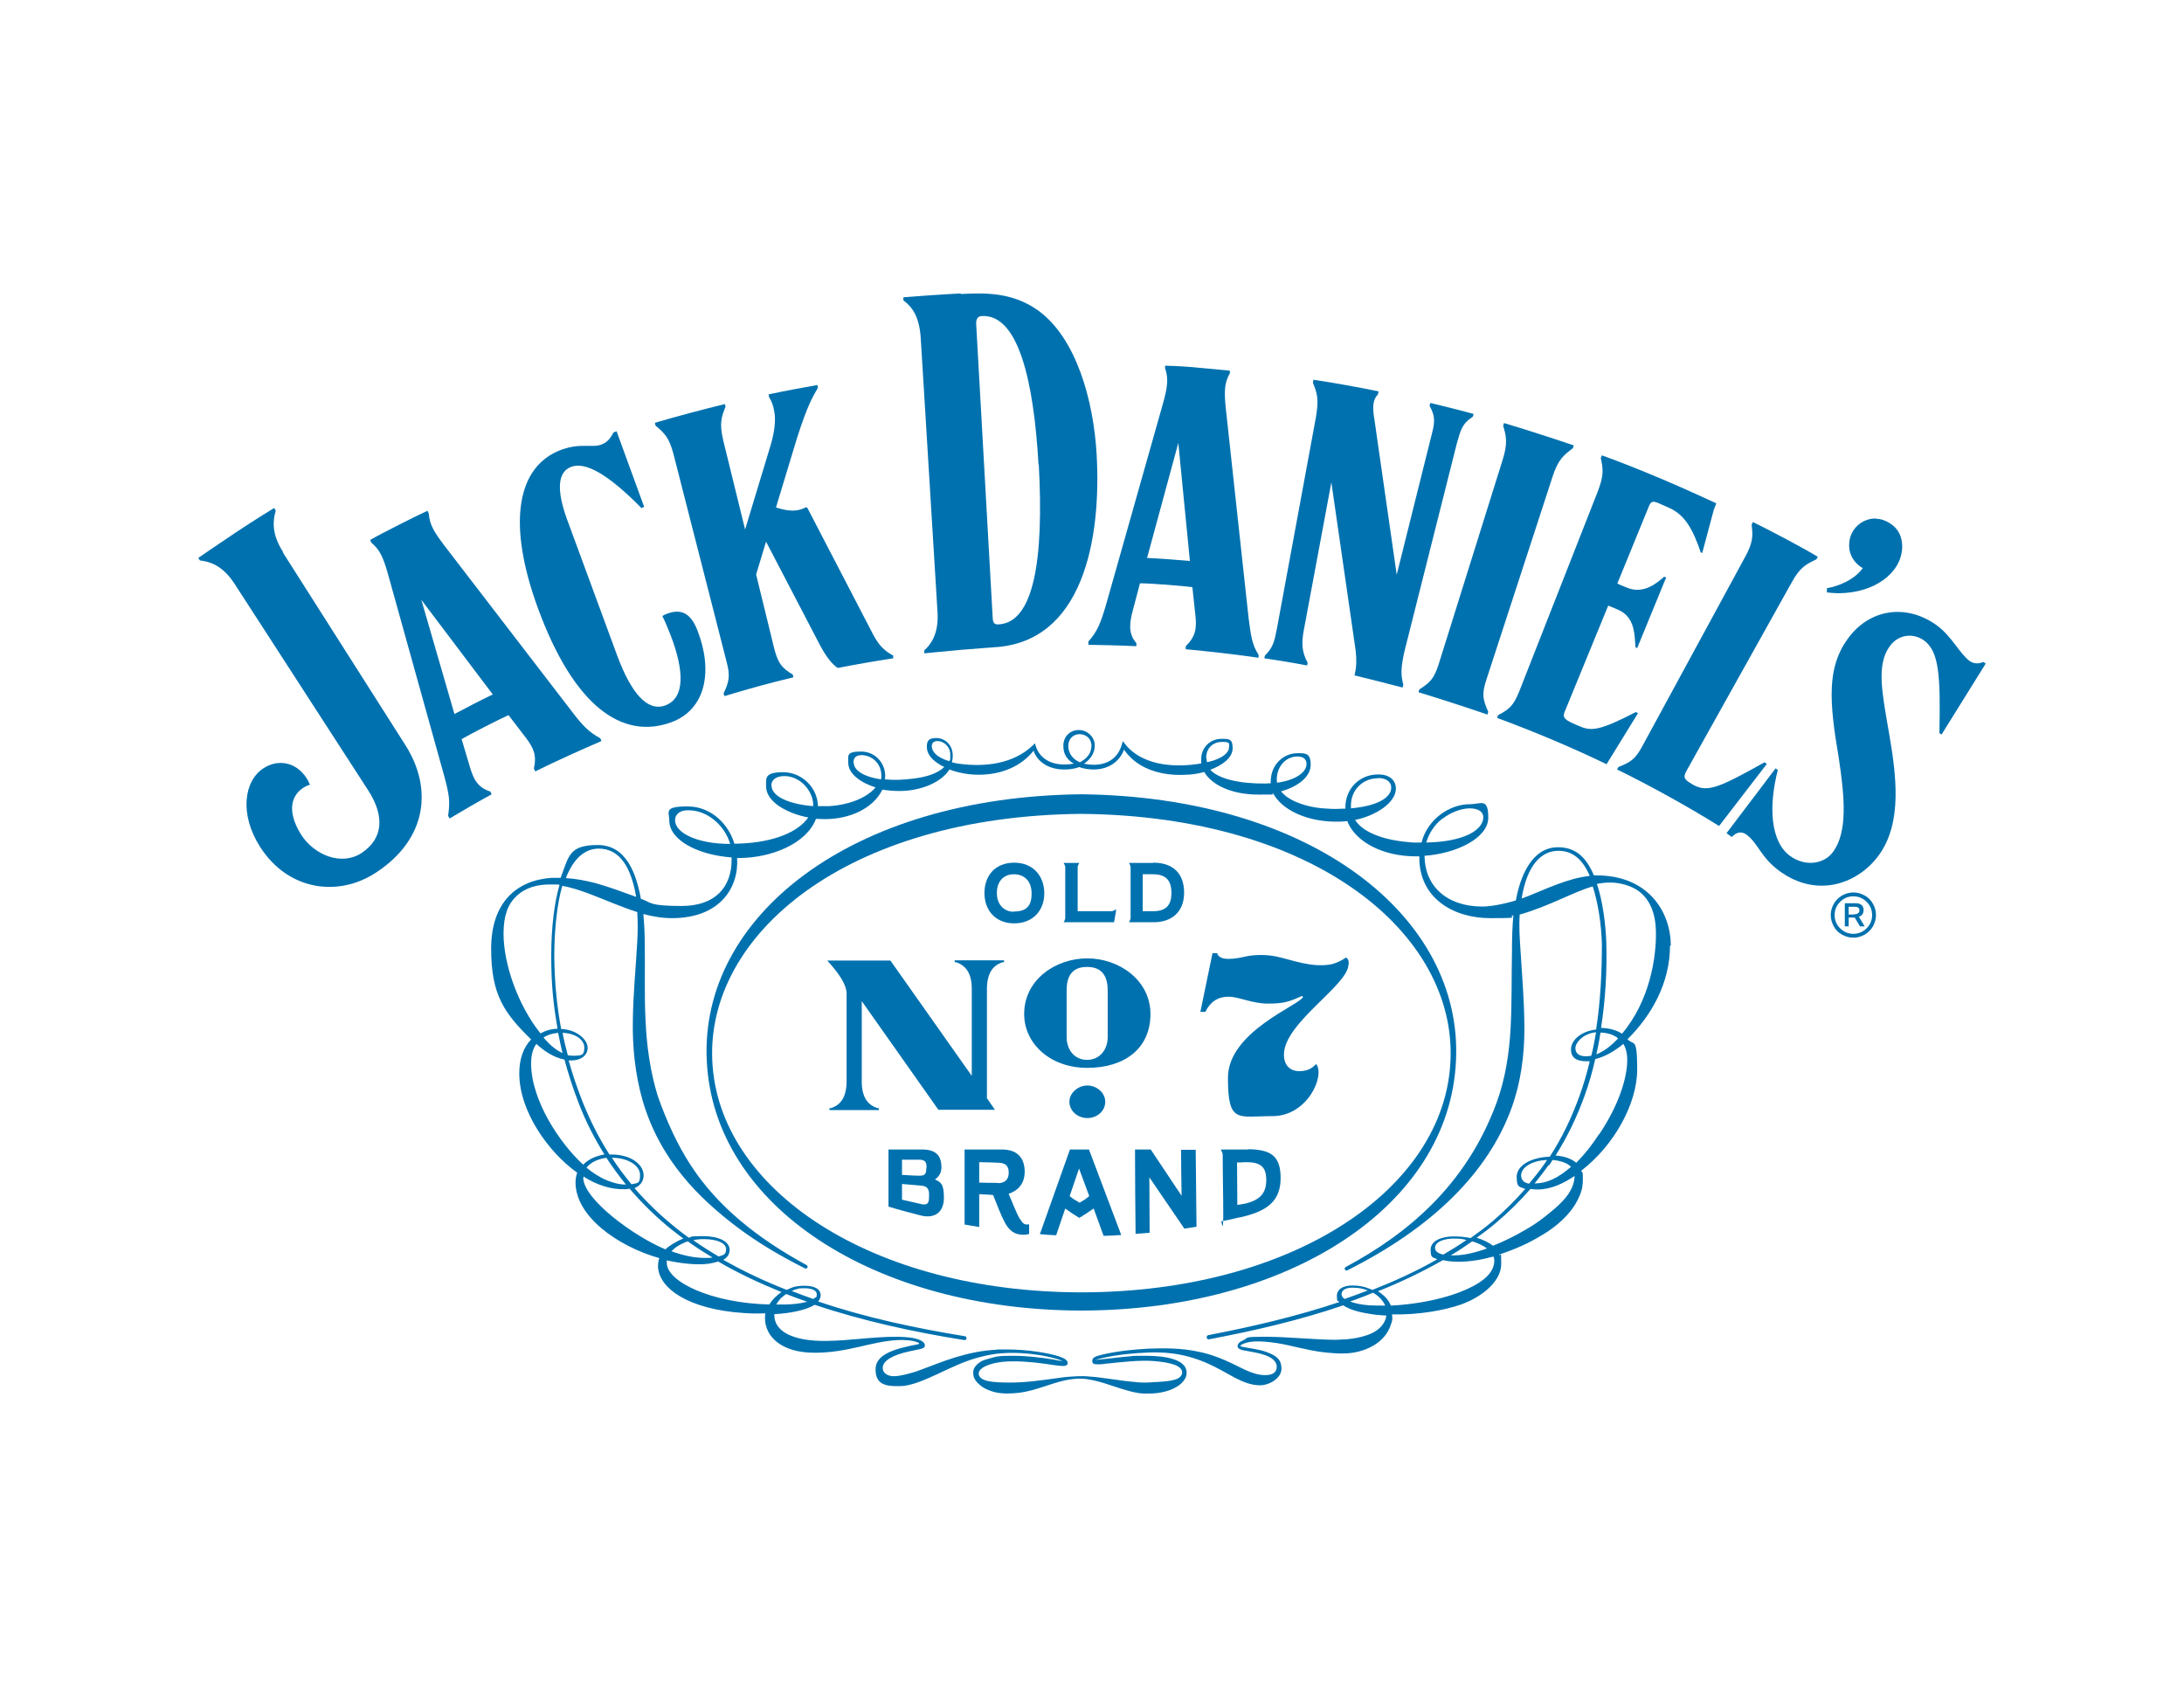 <svg xmlns="http://www.w3.org/2000/svg" xmlns:xlink="http://www.w3.org/1999/xlink" id="Logos" viewBox="0 0 792 612"><defs><style>      .st0 {        fill-rule: evenodd;      }      .st0, .st1 {        fill: #0071af;      }    </style></defs><g><g><path class="st1" d="M102.8,200.4c-3.8-5.9-4.2-10.5-2.8-15.3l-.6-.9s-7.5,4.6-14.1,9c-6.3,4.2-13.4,9.1-13.4,9.1l.6.9c4.9.6,8.9,2.8,12.7,8.7l48.4,74.8c5.9,9.2,5.4,17.4-2.5,22.6-7.3,4.8-17.1.7-21.8-6.5-4.7-7.4-4.5-13.7.6-17.1.8-.5,1.7-1,2.5-1.1-.4-.9-.6-1.5-1.2-2.4-3.9-6.1-10.6-7-15.7-3.6-7,4.6-8.8,16.6-1.1,28.6,10.2,15.8,28.4,18.2,42.1,9.1,18.6-12.3,20.4-30.7,10.4-46.3l-44.4-69.8h0l.3.2Z"></path><path class="st1" d="M163,296.7l-.5-.9c.8-5.4.4-7.6-1.4-14.4l-20.5-73.6c-1.7-5.8-2.8-8.4-5.9-11l-.5-1c4.3-2.5,17.1-8.9,20.8-10.6l.5,1c.3,4.1,1.9,6.6,5.4,11.3l46.8,60.9c3.4,4.4,5.7,7,10,9.3l.4,1c-7.2,3.1-16.1,7.1-24,11l-.5-1c1.1-4.8-.1-7.5-2.9-11.2l-6.3-8.2c-3.4,1.5-13.7,6.8-17,8.7l3,10.1c1.3,4.3,2.7,7.4,7.4,8.9l.5,1c-5.1,2.8-10.8,6.1-15.3,8.8h0ZM164.8,258.9c3.9-2.1,9.9-5.2,13.9-7.1l-25.9-34.3,12,41.4h0Z"></path><path class="st1" d="M223.6,156.4l10,27.4-1,.4c-13-13.2-20.9-16.9-25.8-14.8-4.1,1.8-5.4,7.4-1.1,19.1l18,48.9c5.2,14.1,11.1,20.7,17.5,18.4,7.4-2.7,6.8-12.8,2.1-25.2-1.6-4.1-2.2-5.4-3.1-7.2.5-.4,1.2-.7,1.8-.9,4.4-1.6,8.3-.9,11,6.3,5.6,14.5,3,28.5-9.6,33.1-17.8,6.5-35.3-5.9-48.3-41.3-11.2-30.5-7.9-51.4,8.4-57.5,7.2-2.6,11-.6,14.6-1.9,2.3-.9,3.3-2.4,4.4-4.4l1-.4h.1Z"></path><path class="st1" d="M323.7,237.6c-2.9-1.6-5-3.6-7-7.4l-24-46.2h-.6c-.7.4-1.5.7-2.4.9-2.6.6-5.5,0-8.3-.9l7.7-25.4c3.9-12.1,5.5-14.4,7.5-18l-.2-1c-5.1.9-12.1,2.2-17.7,3.4l.2,1c.8,1.3,1.5,2.8,1.9,5.3.6,3.2,0,7.5-1.3,12l-9.3,30.7-7.9-32.2c-1.5-6.3-.7-8.5.8-12.3l-.2-1c-7.4,1.8-18,4.6-25.4,6.8l.2,1c3.2,2.7,5,4.3,6.6,10.6l19.2,75.1c1.3,4.9,1,7.1-1.1,11.4l.3,1c8.3-2.5,16.5-4.8,25-6.8l-.2-1c-4.1-2.5-5.3-4.1-6.7-9.3l-6.6-27,3.6-11.9,19.6,37.6c1.9,3.6,4.2,6.8,6.4,8.2,7.2-1.4,13-2.4,20.1-3.5v-1.1h-.2Z"></path><path class="st1" d="M348.4,106.6c8.6-.4,18.6-.8,28.1,6,13.8,10,20.1,32.6,21.2,52.4,1.7,30.9-5.1,68-37.3,69.7,0,0-8.8.7-11.5.9-3.6.3-13.7,1.3-13.7,1.3v-1.1c2.1-1.9,5.2-5.6,4.8-13.5l-6.1-99.6c-.5-8.4-3.5-11.7-6.3-13.8v-1.1c3.4-.3,13.1-1,20.8-1.4h0v.2ZM376.6,168.4c-1.7-29.9-7.2-54.5-20.5-53.8-1.5,0-2.2,1.1-2.1,2.9l6,106.7c.1,1.7.7,2.3,2.1,2.2,12.8-.6,16.5-23.5,14.6-58h-.1Z"></path><path class="st1" d="M394.7,233.6v-1c3.2-3.6,4.4-6.6,6.3-13l20.8-73.5c1.6-5.9,2-8.8.7-12.6v-.9c5,.1,8.9.4,12.9.8,3.3.3,6.6.6,10.6,1v.9c-2,3.6-2.1,6.5-1.5,12.6l8.3,76.3c.9,7.2,1.5,10,3.6,13.2v1.1c-8.9-1.3-18.1-2.3-26.4-3.1v-1.1c3.6-3.5,4-6.5,3.5-11.1l-1.1-10.3c-3.7-.5-15.2-1.4-19-1.4l-2.7,10.2c-1,3.9-1.7,8,1.4,11.5v1.1c-6.1-.3-12.2-.4-17.4-.5h0v-.2ZM415.9,202.3c4.4.2,11.2.7,15.6,1.1l-4.2-42.8-11.3,41.6h-.1Z"></path><path class="st1" d="M499.9,142l-.2,1c-1.9,1.9-2.1,4.6-1.2,9.7l8,55.7,12.5-50.1c1.2-4.7,1.8-6.9-.6-11.2l.3-1c4.6,1.1,11.4,2.8,15.7,4l-.3,1c-4,2.6-4.4,4.9-5.8,9.7l-19,75.4c-1.3,6-1.4,8.3-.4,12.1l-.3,1c-6.1-1.6-11.2-2.9-17.4-4.4l.2-.9c.5-2.2.6-4.7.2-8.2l-8.8-60.9-10.1,54.2c-.6,3.6-.8,7.1,1.5,11.2l-.2,1c-5.2-1-10.1-1.8-15.5-2.6l.2-1c3-2.9,3.5-5.3,4.4-10l14.1-76.4c1.1-6.5.5-8.7-1.1-12.5l.2-1.1c6.9,1,16.8,2.8,23.6,4.2h0Z"></path><path class="st1" d="M514.4,251l.3-1c4-2.6,5.3-3.9,7-9.1l23.1-73.8c2-6.2,1.5-8.8.3-12.7l.3-1c6.5,1.9,19.5,6.1,25.3,8.1l-.3,1c-3.3,2.5-5.4,4.1-7.4,10.4l-24,73.6c-1.7,5.2-1.3,7.1.7,11.6l-.3,1c-7.5-2.6-17.8-5.9-25-8.1h0Z"></path><path class="st1" d="M616.8,200.4c-2.9-8.5-5.8-13.7-11.4-16.2l-3.8-1.7c-2.6-1.1-3-.6-3.9,1.7l-11.2,27.4s2.2,1,3.8,1.6c6,2.3,10.8-2,13.2-4.1l.7.3-10.5,25.6-.6-.3c-.4-4.2,0-10.9-6.3-13.6-1.5-.7-3.6-1.5-3.6-1.5l-15.8,38.5c-.9,2.3,0,3,5.6,5.3,4.2,1.8,7.4,1.4,20.2-5.2l.8.4-11.4,18.5c-12-5.8-25.9-11.7-39.7-16.8l.4-1c4.1-2.2,5.5-3.4,7.6-8.5l28.4-72.3c2.4-6.1,2.1-8.4,1.2-12.4l.4-1c14.1,5.1,29.5,11.8,41.5,17.4l-.9,2.3-4.2,15.7-.7-.3h0l.2.2Z"></path><path class="st1" d="M640.8,276.9l-17.4,22.6c-10.2-6.4-24.7-14.5-37-20.5l.5-.9c4.4-1.7,6.1-2.8,8.7-7.6l37-68.1c3.2-5.7,3.1-8.1,2.6-12.2l.5-.9c6,2.9,19.2,9.9,23.5,12.6l-.5.9c-3.7,1.8-6,2.8-9.2,8.8l-37.8,67.7c-1.5,2.7-1,3.3,2.2,5.2,5.3,3,9.5,1.1,26-8.1l.8.6h.1Z"></path><path class="st1" d="M680.3,188.1c1.7,0,3,.5,4.3,1.2,4.3,2.3,5.3,6.1,5.2,9.2-.3,9.4-10.2,16.5-22.9,16.6-2.1,0-4.4-.3-4.4-.3v-1.5c4.2-.8,9.8-2.9,13-7.3-3.1-1.7-5.2-5.1-4.9-8.9.2-5.3,4.7-9.2,9.7-9.1h0Z"></path><path class="st1" d="M703.3,266c.4-20.7,0-29.7-5.6-33.8-3.8-2.7-9.2-2.3-12.4,2.1-4.9,6.8-2.8,16.8-.3,31.3,2.7,15.6,4.9,32.6-3.6,44.4-7.4,10.3-22.2,15.9-36,5.9-6.9-5-7.7-10-12.1-13.3-1.7-1.2-3.5-1-5.3.9l-1.9-1.4,17.8-23.5.8.6c-3.4,13.2-2.7,26,4.5,31.2,5.6,4,12.4,2.9,15.6-1.6,5.2-7.2,4.2-19.5,2-34-3.5-20.5-4.3-32.7,3.2-43.1,7.9-11,21.3-12.9,32.3-5,5.6,4.1,8.3,10.3,12,13,1.6,1.1,3.5,1,4.9.3l.9.6-16,25.7-.7-.4h-.1Z"></path></g><path class="st1" d="M672.1,325c-1.9,0-3.5.7-4.8,2s-2,2.9-2,4.8.7,3.5,2,4.8,2.9,2,4.8,2,3.5-.7,4.8-2,2-2.9,2-4.8-.7-3.5-2-4.8-2.9-2-4.8-2h0ZM672.1,323.6c1.5,0,2.8.4,4.1,1.1s2.3,1.7,3,3c.7,1.2,1.1,2.6,1.1,4.1s-.4,2.8-1.1,4.1c-.7,1.2-1.7,2.2-3,3-1.3.7-2.6,1.1-4.1,1.1s-2.8-.4-4.1-1.1-2.3-1.7-3-3-1.1-2.6-1.1-4.1.4-2.8,1.1-4.1c.7-1.2,1.7-2.2,3-3,1.3-.7,2.6-1.1,4.1-1.1h0ZM669,327.5h3.5c.5,0,1,0,1.4.1,1.3.3,1.9,1.1,1.9,2.4s-.6,2-1.7,2.4l2.1,3.5h-1.7l-1.9-3.2h-2.2v3.2h-1.4v-8.4h0ZM672.3,331.5c.5,0,.9,0,1.2-.2.5-.2.8-.6.8-1.2s-.2-1-.8-1.2c-.2-.1-.6-.1-1.1-.1h-2v2.8h1.9,0Z"></path></g><g><g><path class="st1" d="M605.9,342.9c0-12-7.9-25.5-27-25.5s-.6,0-.9,0c-2.7-6.4-6.5-10.2-13-10.2-9.7,0-13.8,11-15.3,19.3-4.7,1.4-9.2,2.2-12.2,2.2-13,0-20.8-7.6-20.9-18.2v-.2c11.5-.8,23.1-6.4,23.1-13.8s-2.6-4.9-6.7-4.9c-7.2,0-15.3,5.3-17.5,13.9h-3c-5.3-.4-10.7-1.2-15.4-3.5-2.3-1.1-4.3-2.6-5.7-4.7,7.4-1.5,14.9-6.2,14.8-11.5-.1-3.1-2.5-5-6.4-5-7.1,0-11.9,5.5-11.9,11.8s0,.4,0,.6c-2.2.1-4.4.2-6.6,0-2.7-.1-5.3-.5-7.8-1.2s-5-1.7-7-3.2c-.8-.6-1.4-1.2-2-1.9h.2c6.3-1.8,10.6-5.4,10.6-9.6s-1.8-4.2-4.7-4.2c-5.2,0-9.7,4.1-9.8,10.2v.7c-.7,0-1.3.1-2,.1-9,.1-16.9-1.6-19.9-5,4.1-1.5,8.1-4.2,8.1-7.8s-1.5-3.4-4.1-3.4c-3.8,0-7.3,2.9-7.3,7.4s0,1,.1,1.5c-4.6.8-9.3,1-13.9.3-5.2-.8-10.4-3-13.8-7.3h0l-.8-1.1-.4,1.3c-1.2,4.2-4.4,7.2-9.9,7.3-1.3,0-2.5-.1-3.8-.4,2.1-1.4,3.9-3.6,3.9-6.6s-2.6-5.6-5.8-5.6-5.6,2.4-5.6,5.7,1.5,5.1,3.8,6.5c-1.1.2-2.3.3-3.4.3-5.7,0-9.2-2.8-10.4-6.7h0l-.3-1-.8.8c-7.2,6.8-17.5,7.9-26.9,6.6-.8-.1-1.6-.3-2.4-.5.2-.8.3-1.6.3-2.4,0-4.1-3-6.4-6-6.4s-3.4,1.3-3.4,3.2c0,3.5,3.4,5.9,6.3,7.3-2.5,2.5-6.9,3.7-11.1,4.2-3.9.5-6.8.6-10.4.3,0-.4.1-.9.1-1.3,0-4.4-3.4-8.8-8.8-8.8s-4.6,1.5-4.6,4.1c0,4.2,5,7.4,9.9,8.9-2.6,3.2-8.6,6.3-16.9,6.8h-4c-.1-6.7-5.8-12.3-12.6-12.3s-6.2,2.1-6.2,5.1c0,5.9,8.2,10,15.3,11.3-3.4,4.9-11.8,9.1-25.5,9.5h-1.3c-2-6.8-8.2-13.5-17-13.5s-6.6,2-6.6,5.1c0,7.1,10.3,12.5,22.6,13.4v.6c.1,10.1-5.9,17-18.1,17s-10.9-1.3-14.8-2.6c-1.6-8.7-5.1-19.5-15.6-19.5s-10.5,4-13.5,11.9h-3.3c-12.7.9-21.9,8.9-21.9,25.7s4.8,23.4,14.5,32.9c-2.8,2.9-4.3,7.1-4.3,12.3,0,13.9,10.7,28.7,21,36-.3.9-.6,2.1-.6,3.5,0,12.4,15.3,23.2,30.4,27.5,0,.2-.1.3-.2.5-.2.8-.3,1.7-.3,2.5.3,8,11.1,15.6,31.2,16.9,2.6.2,5.2.2,7.7.1,0,.5-.1,1-.1,1.7,0,6.7,5.9,12.6,18,12.6s20.1-4,30-4.6c2.4-.1,5.4,0,7.5.9.4.1.4.3.4.4s-.1.2-.3.2c-8.5,1.6-15.5,3.6-15.5,9.1s3.6,6.2,8.6,6.1c2.5,0,4.9-.7,7.1-1.5,4.9-1.8,9.3-4.2,13.8-6.1,4.5-2,9.2-3.4,14.1-4.1,4.9-.6,9.9-.4,14.8.3,2.5.3,5,.9,7.2,1.5.6.2,1.6.5,2.1.8h0c-.2,0-.4,0-.7-.1-.5,0-1.7-.3-2.2-.4-4.9-.8-10-1.4-15.1-1.4s-5.7.2-8.5,1-2.8.9-4.1,1.9c-.6.5-1.2,1.2-1.5,2-.3.9-.2,1.9,0,2.7.6,1.7,2,2.9,3.3,3.8,1.4.9,2.9,1.4,4.4,1.8,3,.7,6,.5,8.9.2,5.9-.8,11.1-3.3,16.5-4.5,2.7-.6,5.5-.8,8.2-.4s5.4,1.2,8.1,2.1,5.4,1.8,8.2,2.5c1.4.3,2.9.6,4.5.6s3,0,4.5-.2c2.9-.4,6-1.2,8.6-3.4.6-.6,1.2-1.3,1.6-2.1.3-.6.4-1.2.4-1.9,0-4.9-7.9-6.1-14.8-6.1s-4,.1-5.8.2c-2.8.2-5.7.6-8.5.9-.7,0-3.3.4-4,.4h0c.6-.2,2-.5,2.6-.7,5.4-1.2,11.3-1.8,16.9-2s11.1.4,16.3,2.1c2.6.8,5.1,1.9,7.5,3.1s4.8,2.6,7.4,4c2.5,1.3,5.7,2.7,9,2.7s7.8-2.5,7.8-6-2-4.8-5.5-6.1c-2.5-.9-5.7-1.3-8.4-1.8-.6-.1-1-.2-1-.4s.6-.6,1.2-.8c1.2-.5,2.6-.7,3.9-.8,2.7-.1,5.5.2,8.2.6,5.5.9,10.9,2.6,16.7,3.3,2.9.3,5.7.6,8.8.4,3-.2,6.1-1,8.9-2.5s5.3-3.9,6.5-6.9.9-3.1.8-4.7h0c9.4.2,18.8-1.4,25.3-3.7,8.3-3.1,14.3-8.8,14.3-14.6s-.3-2.4-.8-3.4c2.8-.9,5.6-2,8.3-3.2s5.2-2.6,7.7-4.1,4.9-3.3,7-5.3c2.2-2.1,4.1-4.4,5.5-7.2,1.1-2.2,1.9-4.1,1.9-7.5s-.2-2.1-.6-3.1c12.1-9.3,20.3-24.5,20.3-36.7s-1.3-8.5-3.5-11c8.6-8.5,15.4-20.3,15.4-33.9h.3ZM594.6,323.4c4.1,3.2,5.8,8.5,5.9,14.3.2,9.3-2.2,25.2-12.3,37.1-2.2-1.4-4.8-2-7.6-2.1,1.6-10.3,2.2-20.7,1.9-31.1-.3-7.2-1.3-14.8-3.4-21.1,1.5-.3,3.2-.5,4.7-.5,4,0,8.1,1.3,10.7,3.3h0ZM580.4,374.4c2.7.1,4.8.8,6.4,2.1-2.6,2.8-5.3,4.8-7.9,5.8.6-2.6,1.1-5.2,1.5-7.9h0ZM577.1,382.8c-.7.1-1.3.2-1.9.2-2.8,0-3.9-1.2-3.9-3s2.7-5.3,7.5-5.7c-.5,2.8-1,5.6-1.7,8.4h0ZM565.1,308.5c5,0,8.7,2.8,11.4,9.1-7.8.8-16,4.8-22.3,7.3-.8.3-1.6.6-2.4.9,2-12.4,7.3-17.3,13.3-17.3ZM523.2,296.8c2.1-1.6,4.6-2.8,7.2-3.4.9-.2,1.8-.3,2.6-.3,3.3,0,4.9,1.4,4.9,3.2,0,4.5-6.6,8.9-20.7,9.2,1-3.4,3-6.5,5.9-8.7h0ZM499.7,282.1c3,0,4.9,1.4,4.8,3.6,0,2.3-2.6,6.3-14.6,7.4v-1c0-5.6,4.2-9.9,9.8-9.9h0ZM470.6,274.3c1.9,0,3.2.9,3.2,2.7,0,3.2-4.4,6-10.7,6.8,0-.4-.1-.7-.1-1.1,0-4.8,3.3-8.5,7.7-8.4h-.1ZM437.4,274.9c0-3.9,2.7-5.9,5.8-5.9s2.5.7,2.5,1.9c0,1.8-2,4.1-7.6,5.4h-.4c-.1-.5-.2-1-.2-1.5h0ZM387.4,270.5c0-2.6,1.8-4.3,4.1-4.3s4.3,1.6,4.3,4.2-1.5,4.6-4.2,6c-2.6-1.1-4.2-3.3-4.2-5.9h0ZM337.9,270.6c0-1.2.7-1.9,2.1-1.9,2.2,0,4.6,2,4.6,4.9s0,1.6-.4,2.4c-4.8-1.5-6.3-3.6-6.3-5.5h0ZM309.5,276.4c0-1.9,1.3-2.6,2.9-2.6,3.6,0,7.4,2.9,7.2,7.8,0,.4,0,.7-.1,1-6.1-.9-9.9-3.2-9.9-6.1h-.1ZM279.7,284.9c0-2.2,1.8-3.5,4.8-3.5,5.6,0,10.4,5.3,10.4,10.6s0,.2,0,.3c-8.9-.7-15.1-3.6-15.1-7.4h0ZM244.8,297.4c0-2.1,1.7-3.7,4.9-3.6,6.5,0,12.9,5,15.1,12.2-12.2,0-20-4.1-20-8.6h0ZM217.1,307.7c7.8,0,11.8,7,13.6,17.5-4.8-1.7-9.7-3.6-14.8-5-3.5-.9-7.1-1.6-10.7-1.8,3-7.7,7.3-10.7,12-10.7h-.1ZM182.6,338.6c0-6.8,1.7-10.8,4.5-13.5,3.4-3.3,7.7-4.4,12.4-4.4s2.6,0,3.4.2c-1.8,6.1-3,15.1-3,25.7s.8,17.9,2.3,26.4c-2.4.1-4.4.7-6.2,1.7-8.1-10.1-13.4-25-13.4-36.2h0ZM203.9,374.5c4.6.1,8,2.4,8,5.4s-1.4,2.8-3.6,2.9c-.8,0-1.6,0-2.4-.2-.7-2.7-1.4-5.4-1.9-8.1h-.1ZM204.1,381.9c-2.6-1.2-4.7-3-7-5.7,1.5-1,3.3-1.5,5.3-1.7.5,2.5,1,4.9,1.6,7.4h0ZM192.6,385.7c0-3.3.7-5.5,1.9-7.2,2.6,2.4,6.1,4.9,10.2,5.7,1.4,5.2,3.1,10.5,5.2,15.9,2.6,6.8,5.8,12.9,9.3,18.5-3,.5-5.8,1.7-7.7,3.7-8.4-7.6-18.9-23.3-18.9-36.7h0ZM222,419.8c5.8,0,10.1,2.9,10.1,6.2s-.8,2.9-3.1,3.4c-2.5-3-4.9-6.2-7.1-9.6h.1ZM227,429.5h-.2c-2.4,0-4.7-.7-6.9-1.6-2.6-1.1-5-2.7-7.2-4.5,1.5-2,4.3-3.2,7.2-3.6,2.2,3.4,4.6,6.6,7,9.6h0ZM211.6,427v-.4c2.3,1.5,4.8,2.7,7.4,3.5,2.5.8,5.1,1.2,7.8,1.1.5,0,1-.1,1.5-.2,4.8,5.6,9.9,10.5,15.2,14.8,1.4,1.1,2.9,2.2,4.3,3.3-2.4.9-5,2.5-6.5,3.9-11.4-4.7-29.8-18.2-29.8-26h.1ZM251.4,449.7c1.2-.3,2.5-.4,3.8-.4,5.4,0,8.1,1.7,8.1,3.6s-.7,2.1-2.7,2.7c-3.2-1.9-6.2-3.8-9.2-5.9h0ZM258.3,456c-.4,0-.9.1-1.3.1-4.6.2-9.1-.8-13.5-2.4.6-.6,1.2-1.2,2-1.7,1.2-.8,2.5-1.4,3.9-1.9,2.9,2.1,5.9,4,8.9,5.8h0ZM241.8,457.9v-.9c4.9,1.1,10.9,1.8,15.3,1.2,1.1-.2,2.2-.4,3.3-.8,7.4,4.3,15.1,7.9,23,11.1-1.5,1-3.2,2.5-4.4,4.5-20.9-.5-37.2-8.2-37.2-15.1h0ZM295.4,470.7c-.1.1-.3.2-.5.3-2.6-.9-5.2-1.9-7.8-2.9.7-.3,1.4-.6,2.2-.8.7-.2,1.6-.2,2.4-.2,2.9,0,4.5.9,4.5,2.2s-.3,1-.7,1.3h-.1ZM292.8,472c-.2,0-.3.1-.5.1-2.3.6-4.7.8-7.2.9h-3.6c.4-.7.9-1.4,1.5-2.1.6-.6,1.4-1.2,2.1-1.7,2.5,1,5,1.9,7.6,2.8h.1ZM502.8,476.6c-.1,1.2-.5,2.4-1.2,3.4-1.3,2-3.5,3.3-5.8,4.1-2.3.8-4.9,1.3-7.4,1.5-1.3.1-2.5.1-3.9.2-7.5,0-17.5-1.1-25.7-1.1s-5.8.3-8,1.3c-1.4.6-2,1.3-2,2.1s.8,1.2,2,1.5c2.8.5,5.5.9,8.1,1.8,1.3.5,2.5,1.1,3.3,2.1.8.9,1,2.1.6,3.2-.7,1.9-3.3,2.1-5.6,1.8-2.3-.3-4.7-1.3-7.1-2.5-4.9-2.5-10.4-5-16.1-6-5.7-1.2-11.7-1.2-17.4-1-5.6.3-11.5.9-17,2.2-2.5.6-3.5,1.1-3.5,2.2s.5,1.3,2.2,1.3,2.7-.3,3.4-.3c2.8-.3,5.6-.6,8.4-.8,2.8-.2,5.6-.3,8.3-.1,6,.5,10.2,1.6,10.3,4.1,0,1-.7,1.8-1.7,2.3-2.1.9-4.8,1-7.4,1.2-1.3,0-2.7.2-4,.2s-2.6,0-3.9-.2c-2.7-.2-5.5-.6-8.3-1s-5.6-.8-8.5-1c-2.9-.3-5.8,0-8.6.2-8.9,1.2-13.8,2-20.1,2s-11.2-.4-11.3-3.3c0-1.4,2-2.7,4.5-3.4,2.6-.8,5.4-1,8.1-1,5,0,9.8.6,14.9,1.4.8.1,2.3.3,3.1.3,1.2,0,1.7-.5,1.7-1.1,0-1.2-1.8-1.9-3.2-2.4-4.1-1.3-11.5-2.5-18.8-2.5s-2.5,0-3.8.1c-5.1.2-10.2,1.3-15.1,2.8s-9.6,3.5-14.1,5.1c-2.3.7-5.7,1.7-8.1,1.7s-4-1.3-4-3c0-2.6,3.6-4.7,9.6-6,0,0,2.9-.6,3.8-.8,1.4-.3,1.9-.7,1.9-1.4s-.7-1.5-2-2c-2.1-.9-5-1-7.6-1.1-8.8-.1-17.6,1.4-25.9,1.5-13,.2-19.1-3.8-19.1-9.3s0-.2,0-.4c5.5-.3,11.5-1.4,14.6-3.4,17.7,5.9,36,9.9,54.3,12.8.4,0,.8-.2.8-.6s-.2-.8-.6-.8c-18.2-3-35.8-6.7-53.2-12.6.5-.6.9-1.4.9-2.2,0-2.4-2.3-3.5-5.9-3.5s-4.8.8-6.4,1.5c-7.9-3.1-15.6-6.7-23-10.9.8-.5,1.6-1.1,2-2.1.2-.5.3-1,.3-1.5,0-3.2-4.2-5-9.7-5s-3.8.3-5.1.6c-1.8-1.3-3.5-2.6-5.2-4-5.3-4.3-10.1-8.9-14.5-14,2.1-.9,3.3-2.5,3.3-4.6,0-3.9-4.4-7.6-11.8-7.6s-.4,0-.6,0c-3.7-5.8-6.9-12.1-9.7-19-2-5.1-3.7-10.1-5.1-15.1h1c3.3,0,5.9-1.7,5.9-4.6s-3.9-6.6-9.6-6.8c-1.6-8.5-2.4-17.1-2.5-26.4,0-9.8,1.1-19.4,2.9-25.5,3.5.6,7,1.8,10.4,3.1,5,1.9,11.1,4.6,16.8,6.4.2,3.5.2,7.1,0,10.6-.5,9.4-1.5,19-1.6,28.6-.2,9.6.8,19.5,3.5,29,6.3,21.7,20.5,35.6,34.4,46.1,7.7,5.8,16,10.6,24.5,14.9.3.2.8,0,.9-.3.2-.3,0-.8-.3-.9-17.6-9.6-32.3-21.1-42.2-36.5-4.5-6.9-8.6-15.7-11.8-24.9-2.7-8.8-4-18-4.4-27.4-.5-9.4-.1-18.9-.3-28.5,0-3.3-.2-6.7-.5-10,3.3.9,6.8,1.5,10.4,1.5,17.5,0,24.3-11.2,23.6-21.8h.6c11.8,0,24.6-5.2,28-14.2,1.1,0,2.3.1,3.2.1,9,0,17.5-3.8,20.9-10.7,1.7.3,4,.5,6.2.5,7.5,0,15.1-3,18.1-7.8,2.9,1.1,6.6,1.9,10.6,1.9,8.9,0,15.8-3.5,19.9-8.7,1.6,4.5,6.1,6.9,11.4,6.8,1.3,0,2.7-.2,4-.5.4-.1.7-.2,1.1-.4,1.6.6,3.5.9,5.3.9,5.5,0,9.5-3,11-7.2,3.2,4.6,7.9,7.3,13.6,8.5,2.9.6,5.9.8,8.8.6,2.2,0,4.5-.4,6.7-1,2.5,4.4,9.5,8.2,19.6,8.2s3.6-.1,5.4-.5c3,6,12.6,10.7,24.3,10.3.9,0,1.7-.1,2.6-.2.1.3.2.5.3.8,3.2,6.9,12.6,12,24.7,12s.8,0,1.1,0v.5c0,14.7,12.4,21.9,25.7,21.9s5.6-.4,8.4-1c-.4,4.3-.5,8.6-.5,12.8-.2,9.4,0,18.8-.5,28.1-.5,9.2-1.9,18.2-5,26.8-11.1,30.4-32.8,48-54.8,59.8-.3.2-.5.6-.3.9s.6.5.9.3c30.9-15.5,51.1-35.5,59.6-59,3.3-9.1,4.6-19,4.6-28.5s-.8-18.9-1.4-28.3c-.3-4.5-.6-8.9-.3-13.2,10.2-2.8,19.9-8.4,26.5-10.2,1.9,6,3.1,13.5,3.3,20.8,0,10.4-.5,20.9-2.1,31.1-5,.5-9.1,3.6-9.1,7.2s2.8,4.3,5.8,4.3.7,0,1,0c-1,4.2-2.2,8.4-3.7,12.5-2.8,7.8-6.3,15.2-10.8,22.1-6.6.2-12,3.1-12,7.3s1.2,3.5,3.1,4.4c-3.6,4.1-7.5,8-11.7,11.6-2.6,2.2-5.3,4.2-8.1,6.2-2-.4-4-.6-6-.6-4.6,0-8.5,1.6-8.5,4.8s.7,2.6,2.4,3.5c-7.5,4.3-15.4,7.9-23.5,11.1-.3-.1-.6-.3-1-.4-1.9-.8-3.9-1.2-6.3-1.2-3.6,0-5.6,1.5-5.6,3.8s.3,1.5.9,2.2c-15.5,5.2-31.5,8.9-47.5,12-.4,0-.7.5-.6.9,0,.4.5.7.9.6,16.4-3.1,32.8-6.9,48.6-12.3,2.1,1.4,5.3,2.4,9.1,3,2.1.4,4.4.6,6.6.7v.2h0v-.6ZM554.5,429.2c-2.1-.4-2.8-1.5-2.9-2.9,0-3.1,4-5.5,9.4-5.7-.2.4-.5.7-.7,1.1-1.8,2.6-3.8,5.1-5.8,7.5h0ZM561.7,422.6c.5-.6.9-1.3,1.3-2,2.5.2,5.4,1,6.7,2.5h0c-4.4,3.8-8.5,6-13.2,6,1.8-2.2,3.5-4.4,5.1-6.7h0v.2ZM533.9,450.1c1.9.6,3.8,1.4,5.3,2.6-1.4.5-2.7.9-4.1,1.3-2.6.7-5.3,1.2-8,1.2h-1c2.7-1.6,5.2-3.3,7.8-5.1ZM523.4,454.9c-2-.4-3-1.3-3-2.4,0-2.4,3.6-3.4,6.7-3.4s3.2.2,4.7.5c-2.7,1.9-5.5,3.6-8.4,5.3ZM492.6,469.2c-1.6.6-3.3,1.2-5,1.8-.7-.5-1.1-1.1-1.1-1.7,0-1.4,1.3-2.4,3.9-2.4s3.9.4,5.6,1c-1.1.4-2.3.9-3.4,1.3h0ZM498,468.8c2,1.1,3.4,2.7,4.2,4.3,0,.1,0,.2.1.3-2,0-3.9,0-5.7-.1-2.9-.2-5.3-.7-7-1.4,1.2-.4,2.4-.8,3.6-1.3,1.6-.6,3.2-1.2,4.8-1.9h0ZM541.9,457c0,5.2-5.4,8.8-13,11.7-6.9,2.6-16,4.3-24.5,4.7-.2-.4-.4-.8-.6-1.2-1-1.7-2.5-3-4.1-4,8.1-3.2,16-7,23.6-11.3,1.5.4,3.4.6,5.8.6,3.8,0,8.1-.7,12.5-1.9.2.5.3,1,.3,1.5h0ZM568.8,432.9c-1.5,2.1-3.3,3.9-5.3,5.6s-4.1,3.4-6.3,4.9-4.6,2.9-7,4.2c-2.8,1.5-5.8,2.9-8.8,4.1-1.6-1.3-3.7-2.2-5.9-2.9,2.4-1.7,4.8-3.5,7-5.4,4.5-3.8,8.7-7.9,12.5-12.3.8.1,1.6.2,2.5.2,5.1,0,9.6-2.3,13.5-4.9,0,2.1-.8,4.4-2.2,6.4h0ZM579.9,411.2c-2.7,4.1-5,7.1-8.3,10.4-1.7-1.4-4.2-2.4-7.5-2.6,4.3-6.8,7.8-14.1,10.5-21.6,1.6-4.4,2.9-8.9,3.9-13.4,3.5-.8,7.2-3,10.2-5.5.9,1.5,1.4,3.5,1.4,5.8,0,6.7-3.2,16.6-10.1,26.9h-.1Z"></path><path class="st0" d="M256.3,384.5c2.4,53,61,90.6,135.9,90.7,74.9-.1,133.5-37.7,135.8-90.7,2.5-52-52.1-95.6-135.9-96.5-83.8.9-138.3,44.5-135.8,96.5M526,384.6c-2,46.6-57.3,83.9-133.8,84-76.5-.1-131.8-37.4-133.9-84-2.1-45.7,48.5-88.7,133.8-89.5,85.3.8,136,43.7,133.9,89.5"></path></g><g><g><path class="st1" d="M367.8,312.8c-6.9,0-10.8,4.7-10.8,11s4,11,10.8,11,10.9-4.7,10.9-10.9-4-11.1-10.9-11.1M367.7,330.6c-3.5,0-6.2-2.5-6.2-6.8s2.5-6.8,6.2-6.8,6.4,2.4,6.4,7-2,6.5-6.4,6.5"></path><path class="st1" d="M403,330.4h-12.2v-15.8c0-.9.6-1.7.6-1.7h-5.7s.6.8.6,1.7v18.1c0,.9-.6,1.7-.6,1.7h18.3l.7-4h0v-.8c.1,0-.8.8-1.7.8"></path><path class="st1" d="M418.2,312.9h-8.8s.6.8.6,1.7v18.1c0,.9-.6,1.7-.6,1.7h9c6.1,0,11-3.4,11-10.7s-4.3-10.9-11.2-10.9M418.1,330.4h-3.7v-13.4h3.7c4.8,0,6.7,2.3,6.7,6.8s-2,6.6-6.7,6.6"></path></g><g><path class="st1" d="M339,427.7c1.6-1.1,2.4-2.5,2.4-4.5,0-4.5-2.4-6.4-7-6.4h-12.2v20.7c3.9,1.2,7.7,2.2,11.6,3.2,5,1.3,8.5-1,8.5-6.4s-1.3-5.6-3.3-6.7M335.9,423.5c0,1.7-.1,2.9-2.6,2.8-2,0-4.2-.2-6.2-.3v-5.5h6.3c2.4,0,2.6,1.2,2.6,2.9M334.1,436.6c-2.3-.5-7-1.6-7-1.6v-5.7s4.7.4,7,.6c2.7.2,2.9,1.9,2.8,4,0,1.9-.2,3.3-2.9,2.7"></path><path class="st1" d="M365,433.1c4.6-1.3,6.5-4.2,6.6-8.1,0-5.8-3.3-8.2-8.3-8.2h-13.5v27.2c1.8.3,3.5.6,5.3.9v-11.9c1,0,2.9.2,3.9.2l2.9.3M369.9,442.1c-1.3-2.1-3.2-7.2-4.2-9.4h-5.8c1.6,4,3.1,8,4.5,10.6,1.8,3.3,3.7,4.2,6.1,4.4,1.8.1,2.7-.3,2.7-.3v-3.5c-1.4.3-2.2,0-3.2-1.8M361.9,428.9c-2,0-4.8,0-6.8-.1v-7.4c1.9,0,4.9.1,6.8.2,2.8,0,3.9,1.2,3.9,3.6s-1.3,3.8-3.9,3.8"></path><path class="st1" d="M400.3,448.1c1.8,0,4.5-.2,6.3-.3l-11.7-31h-6.9l-10.9,30.7c1.8.2,4,.3,5.9.4l3.3-9.7c1.6,1.2,3.4,2.4,5.1,3.4,1.7-1,3.6-2.3,5.2-3.4l3.6,9.9h.1ZM391.5,436.1c-1.2-.7-2.6-1.5-3.6-2.4l3.4-10,3.7,10c-1,.9-2.3,1.7-3.5,2.4"></path><path class="st1" d="M428.3,416.8c0,5.8.1,11.8.2,16.8l-11.2-16.8h-5.7c0,10.2.1,20.4.2,30.6,1.7-.1,3.5-.3,5.1-.4,0-6.9-.1-14.2-.1-20.1l12.7,18.6c1.5-.2,3-.5,4.4-.7-.1-9.3-.2-18.6-.3-27.9h-5.3Z"></path><path class="st1" d="M452.6,416.8h-9.9s.7,1.1.7,2.1c0,7.2.2,14.5.2,21.7s-.7,2.2-.7,2.2c.2,0,.5-.1.7-.1h0c1.7-.3,3.4-.7,5-1.1.1,0,.3,0,.5-.1h0c1.1-.2,1.2-.2,2.3-.5,8.5-2.2,13-5.8,13-13.9s-3.7-10.3-11.8-10.4M451.1,436.5c-1.1.2-1.3.2-2.4.4,0-5.1-.1-10.3-.1-15.4,1.1,0,1.7,0,2.9-.1,5.6-.1,7.7,1.6,7.7,6.5s-2.5,7.4-8,8.6"></path></g><g><path class="st0" d="M371.4,367.7c0,10.5,9.2,19.5,22.9,19.5s22.9-7.2,22.9-19.5-11.4-20.2-22.9-20.2-22.9,7.7-22.9,20.2M401.7,359.2v16.8c0,4.6-2.9,8.3-7.5,8.3s-7.4-3.7-7.4-8.3v-16.8c0-4.8,1.6-8.6,7.4-8.6s7.5,3.8,7.5,8.6"></path><path class="st0" d="M387.8,399.5c0,3.2,2.9,5.9,6.5,5.9s6.5-2.6,6.5-5.9-3.1-5.9-6.5-5.9-6.5,2.7-6.5,5.9"></path><path class="st0" d="M312.5,363l27.8,39.4h20.5l-2.9-4.2v-39.6c0-5.6,2.1-8.6,5.7-9.7h.5v-.7h-17.9v.7h.5c3.4,1.1,5.7,3.8,5.7,9.7v31.5l-29.5-41.8h-22.9c3.9,4.3,7,8.5,7,12v31.8c0,5.6-2.1,8.6-5.7,9.7h-.5v.7h17.9v-.7h-.5c-3.4-1.1-5.7-3.8-5.7-9.7v-29"></path><path class="st1" d="M489.1,349.7c0-1.2,0-1.9-1-2.5-1.5,1-2.9,1.8-5.1,2.4-7.3,1.5-14.8-1.7-20.3-2.8-3.4-.7-7.6-.7-10.9,0h0c-7.1,1.7-9.9.8-10.4-1.2h-1.7l-4.4,21.3h1.8c1.8-3.7,4.6-5.5,8.4-5.5s8.5,2.5,14.3,2.5,7.7-.7,12.2-2.7c0,0,.1,0,.2-.1l.3.4c-1,2.9-27.2,12.5-27.2,29.3s3.6,13.9,16.2,13.9,19.1-14.6,15.8-18.9c-1.7,1.8-3.5,2.6-6.2,2.6s-5.5-1.6-5.5-6c0-11.5,23.4-25.2,23.4-32.7"></path></g></g></g></svg>
